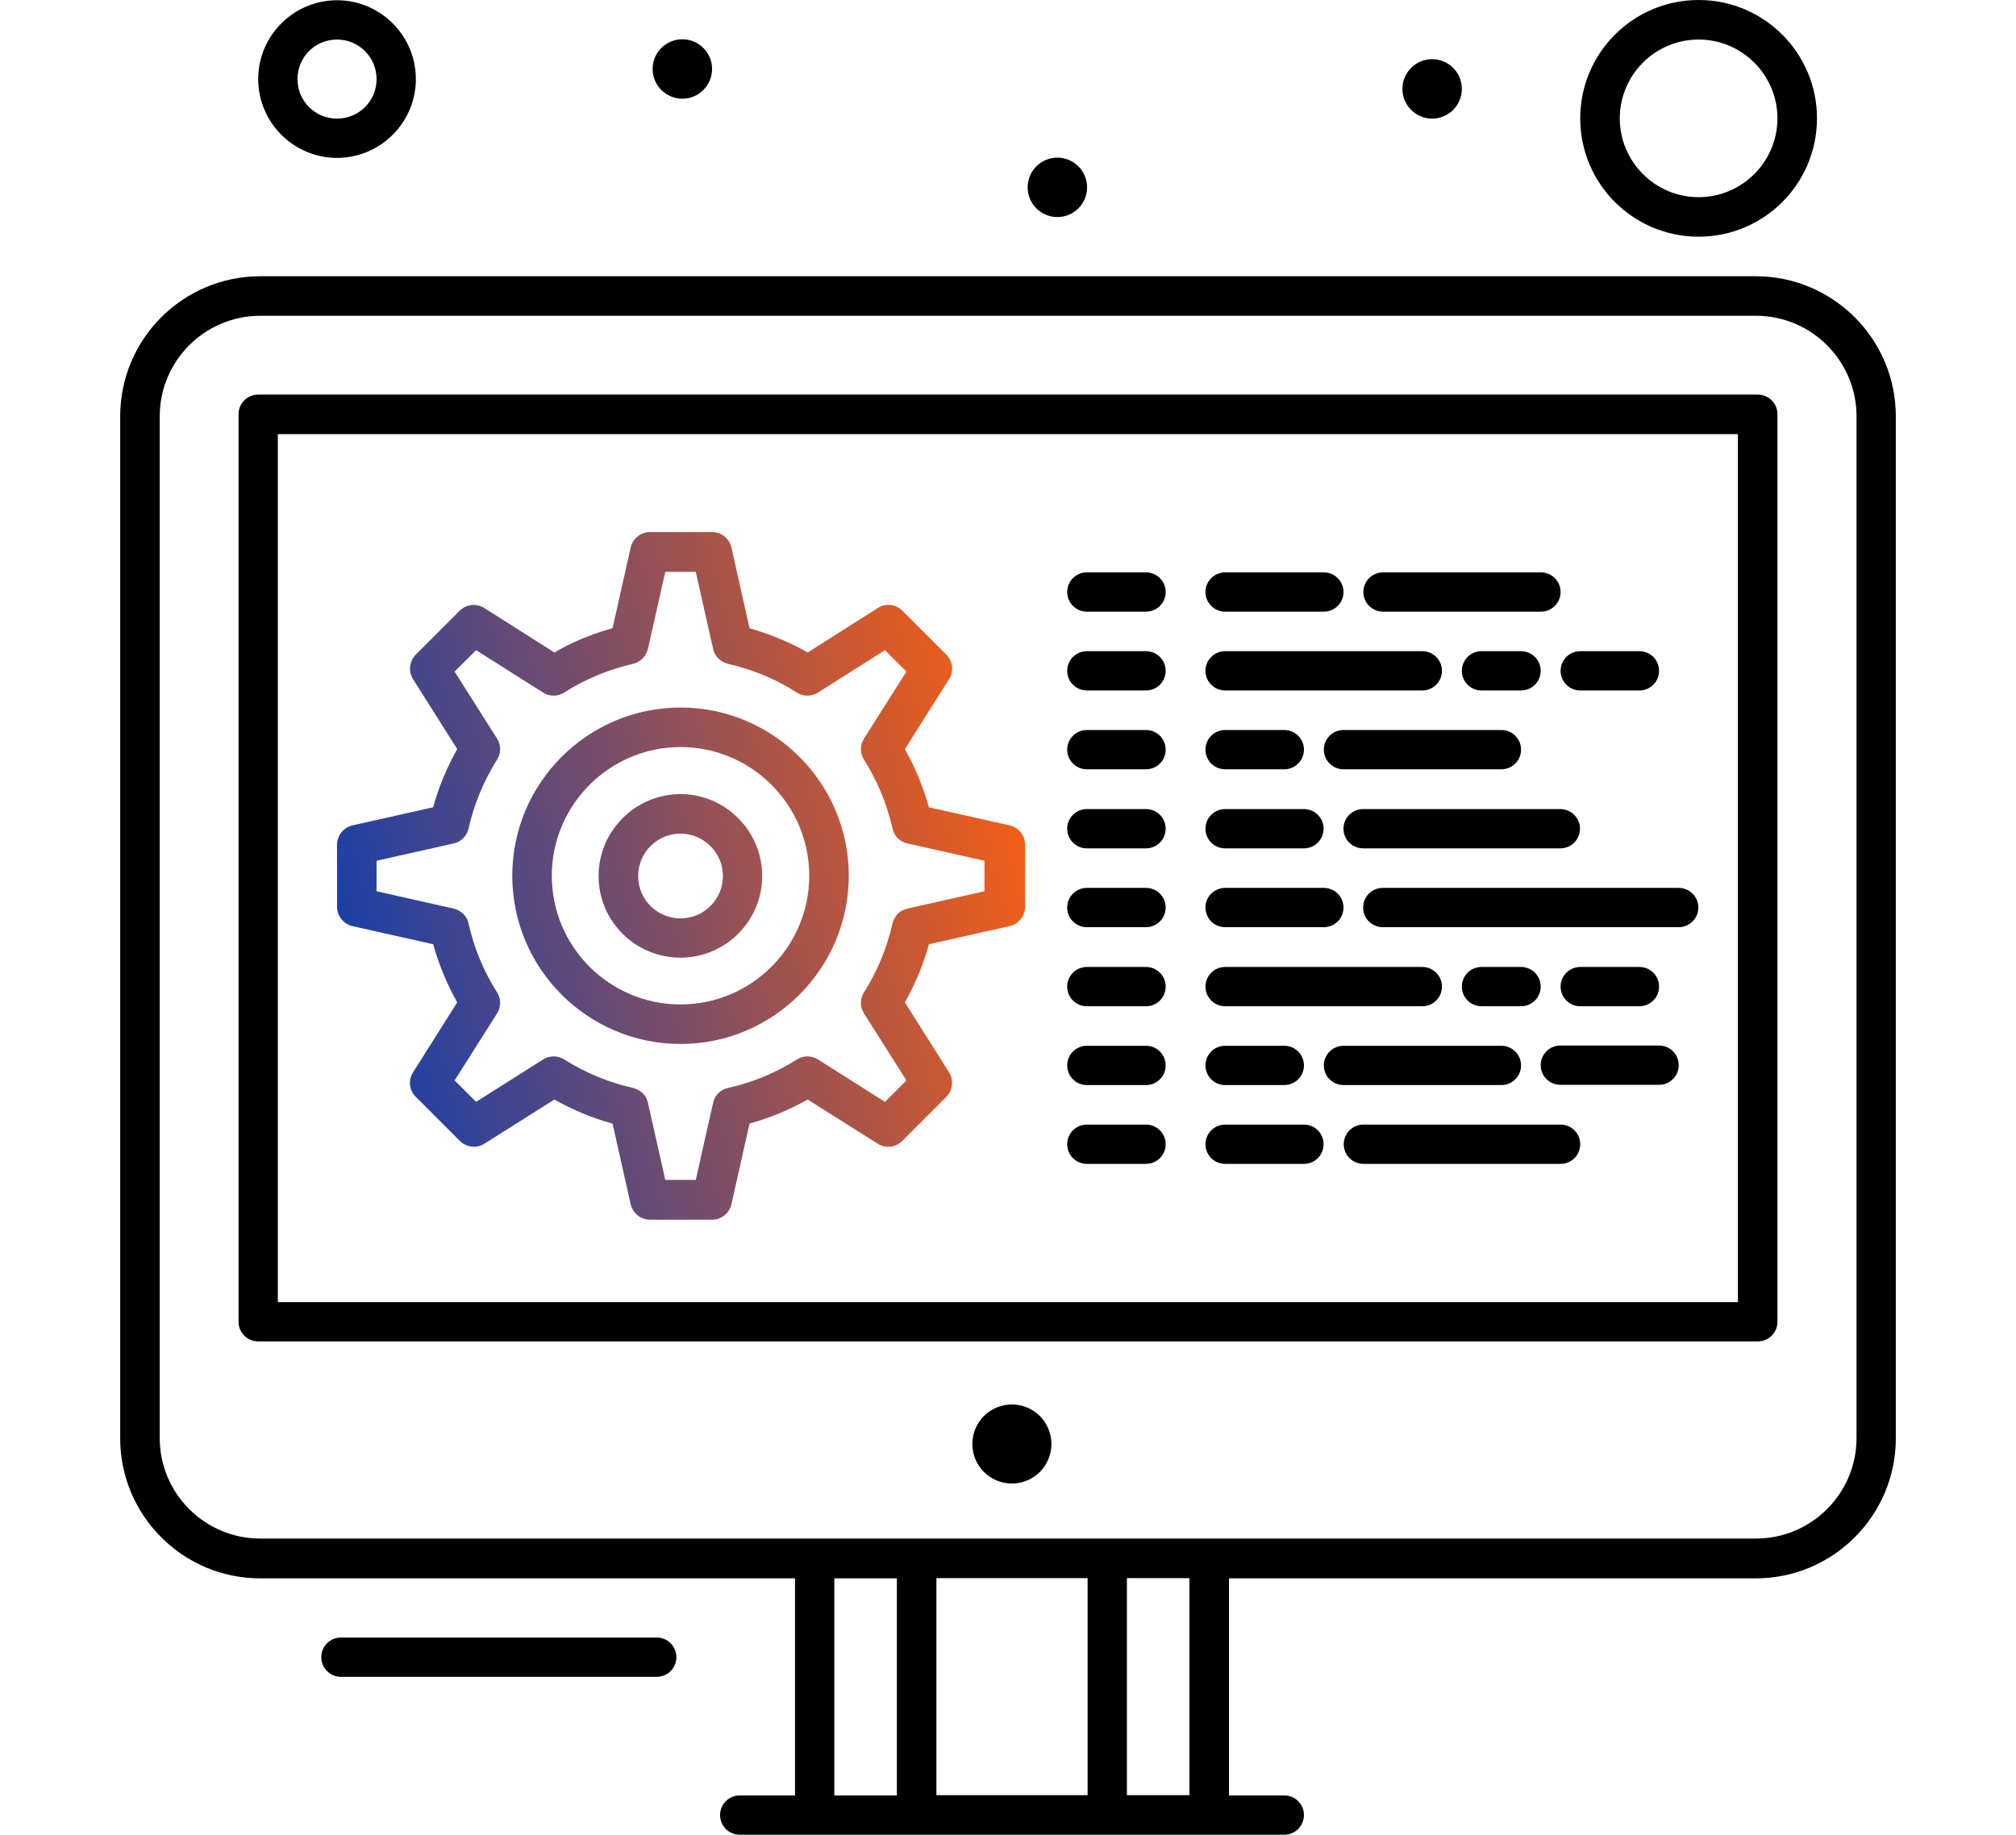 <svg xmlns="http://www.w3.org/2000/svg" xmlns:xlink="http://www.w3.org/1999/xlink" id="Layer_1" data-name="Layer 1" viewBox="0 0 78 71"><defs><style>      .cls-1 {        fill: url(#linear-gradient);      }    </style><linearGradient id="linear-gradient" x1="11.14" y1="37.53" x2="40.69" y2="30.46" gradientUnits="userSpaceOnUse"><stop offset="0" stop-color="#083db4"></stop><stop offset="1" stop-color="#ff600f"></stop></linearGradient></defs><circle cx="39.15" cy="55.88" r="1.53"></circle><path d="M25.41,63.37h-12.22c-.42,0-.76.34-.76.76s.34.76.76.76h12.22c.42,0,.76-.34.76-.76s-.34-.76-.76-.76Z"></path><path class="cls-1" d="M13.64,35.84l3.12.7c.22.79.53,1.54.93,2.25l-1.71,2.71c-.19.3-.15.7.11.95l1.7,1.7c.25.25.65.3.95.11l2.71-1.71c.71.4,1.47.72,2.25.93l.7,3.12c.08.35.39.6.75.6h2.4c.36,0,.67-.25.75-.6l.7-3.12c.79-.22,1.54-.53,2.25-.93l2.71,1.71c.3.19.7.15.95-.11l1.7-1.7c.25-.25.3-.65.11-.95l-1.71-2.71c.4-.71.72-1.47.93-2.25l3.12-.7c.35-.08.6-.39.6-.75v-2.4c0-.36-.25-.67-.6-.75l-3.12-.7c-.22-.78-.53-1.54-.93-2.25l1.71-2.71c.19-.3.15-.7-.11-.95l-1.7-1.7c-.25-.25-.65-.3-.95-.1l-2.71,1.72c-.7-.4-1.46-.71-2.25-.94l-.7-3.12c-.08-.35-.39-.6-.75-.6h-2.4c-.36,0-.67.25-.75.6l-.7,3.12c-.79.22-1.55.53-2.25.94l-2.71-1.72c-.3-.19-.7-.15-.95.1l-1.7,1.7c-.25.25-.3.65-.11.95l1.71,2.71c-.4.71-.72,1.47-.93,2.25l-3.12.7c-.35.08-.6.39-.6.75v2.4c0,.36.25.67.6.75ZM14.57,33.31l2.98-.67c.29-.06.51-.29.58-.58.21-.94.58-1.83,1.1-2.66.16-.25.16-.57,0-.82l-1.64-2.59.83-.83,2.59,1.64c.25.16.57.16.82,0,.81-.52,1.71-.89,2.66-1.11.29-.07.51-.29.58-.58l.67-2.98h1.18l.67,2.98c.06.29.29.51.58.58.96.22,1.85.59,2.66,1.11.25.16.57.16.82,0l2.59-1.64.83.83-1.64,2.59c-.16.25-.16.57,0,.82.52.83.89,1.72,1.1,2.66.06.29.29.52.58.58l2.98.67v1.18l-2.98.67c-.29.06-.51.29-.58.58-.21.94-.58,1.83-1.1,2.66-.16.25-.16.57,0,.82l1.64,2.59-.83.83-2.59-1.64c-.25-.16-.57-.16-.82,0-.82.52-1.71.89-2.66,1.1-.29.06-.52.29-.58.58l-.67,2.98h-1.18l-.67-2.98c-.06-.29-.29-.51-.58-.58-.94-.21-1.83-.58-2.66-1.1-.25-.16-.57-.16-.82,0l-2.59,1.64-.83-.83,1.64-2.59c.16-.25.16-.57,0-.82-.52-.82-.89-1.71-1.1-2.66-.06-.29-.29-.51-.58-.58l-2.98-.67v-1.18ZM26.33,37.06c1.74,0,3.16-1.42,3.16-3.16s-1.42-3.17-3.16-3.17-3.17,1.42-3.17,3.17,1.42,3.16,3.17,3.16ZM26.33,32.26c.9,0,1.64.74,1.64,1.64s-.73,1.64-1.64,1.64-1.64-.73-1.64-1.64.74-1.64,1.64-1.64ZM26.33,40.4c3.59,0,6.51-2.92,6.51-6.51s-2.92-6.51-6.51-6.51-6.51,2.92-6.51,6.51,2.92,6.51,6.51,6.51ZM26.33,28.91c2.75,0,4.98,2.24,4.98,4.98s-2.23,4.98-4.98,4.98-4.98-2.23-4.98-4.98,2.24-4.98,4.98-4.98Z"></path><path d="M13.04,6.11c1.68,0,3.05-1.37,3.05-3.05s-1.37-3.05-3.05-3.05-3.05,1.37-3.05,3.05,1.37,3.05,3.05,3.05ZM13.04,1.53c.84,0,1.53.68,1.53,1.53s-.68,1.53-1.53,1.53-1.53-.68-1.53-1.53.68-1.53,1.53-1.53Z"></path><path d="M65.72,9.16c2.53,0,4.58-2.05,4.58-4.58s-2.05-4.58-4.58-4.58-4.58,2.05-4.58,4.58,2.05,4.58,4.58,4.58ZM65.72,1.53c1.68,0,3.05,1.37,3.05,3.05s-1.37,3.05-3.05,3.05-3.05-1.37-3.05-3.05,1.37-3.05,3.05-3.05Z"></path><circle cx="26.4" cy="2.67" r="1.15"></circle><circle cx="55.41" cy="3.44" r="1.15"></circle><circle cx="40.91" cy="7.25" r="1.15"></circle><path d="M67.93,10.69H10.07c-2.99,0-5.42,2.43-5.42,5.42v39.55c0,2.99,2.43,5.42,5.42,5.42h20.69v8.4h-2.14c-.42,0-.76.34-.76.76s.34.76.76.76h21.07c.42,0,.76-.34.76-.76s-.34-.76-.76-.76h-2.14v-8.4h20.38c2.99,0,5.42-2.43,5.42-5.42V16.11c0-2.99-2.43-5.42-5.42-5.42h0ZM32.28,61.08h2.42v8.4h-2.42v-8.4ZM36.23,69.47v-8.4h5.85v8.4h-5.85ZM46.02,69.47h-2.42v-8.4h2.42v8.4ZM71.83,55.65c0,2.15-1.75,3.89-3.89,3.89H10.07c-2.15,0-3.89-1.75-3.89-3.89V16.11c0-2.15,1.75-3.89,3.89-3.89h57.87c2.15,0,3.89,1.75,3.89,3.89v39.55Z"></path><path d="M68.01,15.27H9.99c-.42,0-.76.34-.76.76v35.12c0,.42.34.76.76.76h58.02c.42,0,.76-.34.76-.76V16.03c0-.42-.34-.76-.76-.76ZM67.25,50.39H10.75V16.8h56.49v33.59Z"></path><path d="M42.05,23.67h2.29c.42,0,.76-.34.76-.76s-.34-.76-.76-.76h-2.29c-.42,0-.76.34-.76.76s.34.76.76.76Z"></path><path d="M42.05,26.72h2.29c.42,0,.76-.34.76-.76s-.34-.76-.76-.76h-2.29c-.42,0-.76.34-.76.76s.34.76.76.76Z"></path><path d="M42.05,29.77h2.29c.42,0,.76-.34.76-.76s-.34-.76-.76-.76h-2.29c-.42,0-.76.34-.76.76s.34.76.76.76Z"></path><path d="M42.05,32.83h2.29c.42,0,.76-.34.76-.76s-.34-.76-.76-.76h-2.29c-.42,0-.76.34-.76.76s.34.76.76.76Z"></path><path d="M42.05,35.88h2.29c.42,0,.76-.34.76-.76s-.34-.76-.76-.76h-2.29c-.42,0-.76.34-.76.76s.34.76.76.76Z"></path><path d="M42.05,38.94h2.29c.42,0,.76-.34.76-.76s-.34-.76-.76-.76h-2.29c-.42,0-.76.34-.76.76s.34.76.76.76Z"></path><path d="M42.05,41.99h2.29c.42,0,.76-.34.76-.76s-.34-.76-.76-.76h-2.29c-.42,0-.76.34-.76.76s.34.76.76.76Z"></path><path d="M42.05,45.04h2.29c.42,0,.76-.34.76-.76s-.34-.76-.76-.76h-2.29c-.42,0-.76.34-.76.76s.34.76.76.76Z"></path><path d="M47.4,23.67h3.82c.42,0,.76-.34.76-.76s-.34-.76-.76-.76h-3.82c-.42,0-.76.34-.76.76s.34.76.76.76Z"></path><path d="M53.51,23.67h6.11c.42,0,.76-.34.76-.76s-.34-.76-.76-.76h-6.11c-.42,0-.76.34-.76.76s.34.76.76.76Z"></path><path d="M47.4,26.72h7.63c.42,0,.76-.34.76-.76s-.34-.76-.76-.76h-7.63c-.42,0-.76.34-.76.76s.34.76.76.76Z"></path><path d="M58.85,26.72c.42,0,.76-.34.76-.76s-.34-.76-.76-.76h-1.53c-.42,0-.76.34-.76.76s.34.76.76.76h1.53Z"></path><path d="M61.14,26.72h2.29c.42,0,.76-.34.76-.76s-.34-.76-.76-.76h-2.29c-.42,0-.76.34-.76.76s.34.76.76.76Z"></path><path d="M47.4,29.77h2.29c.42,0,.76-.34.76-.76s-.34-.76-.76-.76h-2.29c-.42,0-.76.34-.76.76s.34.76.76.76Z"></path><path d="M51.22,29.01c0,.42.34.76.76.76h6.11c.42,0,.76-.34.76-.76s-.34-.76-.76-.76h-6.11c-.42,0-.76.34-.76.76Z"></path><path d="M47.4,32.83h3.05c.42,0,.76-.34.76-.76s-.34-.76-.76-.76h-3.05c-.42,0-.76.34-.76.76s.34.76.76.76Z"></path><path d="M52.74,32.83h7.63c.42,0,.76-.34.76-.76s-.34-.76-.76-.76h-7.63c-.42,0-.76.34-.76.76s.34.76.76.76Z"></path><path d="M47.4,35.88h3.82c.42,0,.76-.34.76-.76s-.34-.76-.76-.76h-3.82c-.42,0-.76.34-.76.76s.34.76.76.76Z"></path><path d="M52.74,35.12c0,.42.34.76.76.76h11.45c.42,0,.76-.34.76-.76s-.34-.76-.76-.76h-11.45c-.42,0-.76.34-.76.76Z"></path><path d="M47.4,38.94h7.63c.42,0,.76-.34.76-.76s-.34-.76-.76-.76h-7.63c-.42,0-.76.34-.76.76s.34.76.76.76Z"></path><path d="M58.85,38.94c.42,0,.76-.34.76-.76s-.34-.76-.76-.76h-1.53c-.42,0-.76.34-.76.76s.34.76.76.76h1.53Z"></path><path d="M63.43,38.94c.42,0,.76-.34.76-.76s-.34-.76-.76-.76h-2.29c-.42,0-.76.34-.76.76s.34.76.76.76h2.29Z"></path><path d="M47.4,41.99h2.29c.42,0,.76-.34.76-.76s-.34-.76-.76-.76h-2.29c-.42,0-.76.34-.76.76s.34.76.76.76Z"></path><path d="M58.09,41.99c.42,0,.76-.34.76-.76s-.34-.76-.76-.76h-6.11c-.42,0-.76.34-.76.76s.34.76.76.76h6.11Z"></path><path d="M64.19,40.46h-3.82c-.42,0-.76.34-.76.76s.34.76.76.76h3.82c.42,0,.76-.34.76-.76s-.34-.76-.76-.76Z"></path><path d="M47.4,45.04h3.05c.42,0,.76-.34.76-.76s-.34-.76-.76-.76h-3.05c-.42,0-.76.34-.76.76s.34.76.76.76Z"></path><path d="M60.38,43.52h-7.63c-.42,0-.76.34-.76.76s.34.76.76.76h7.63c.42,0,.76-.34.76-.76s-.34-.76-.76-.76Z"></path></svg>